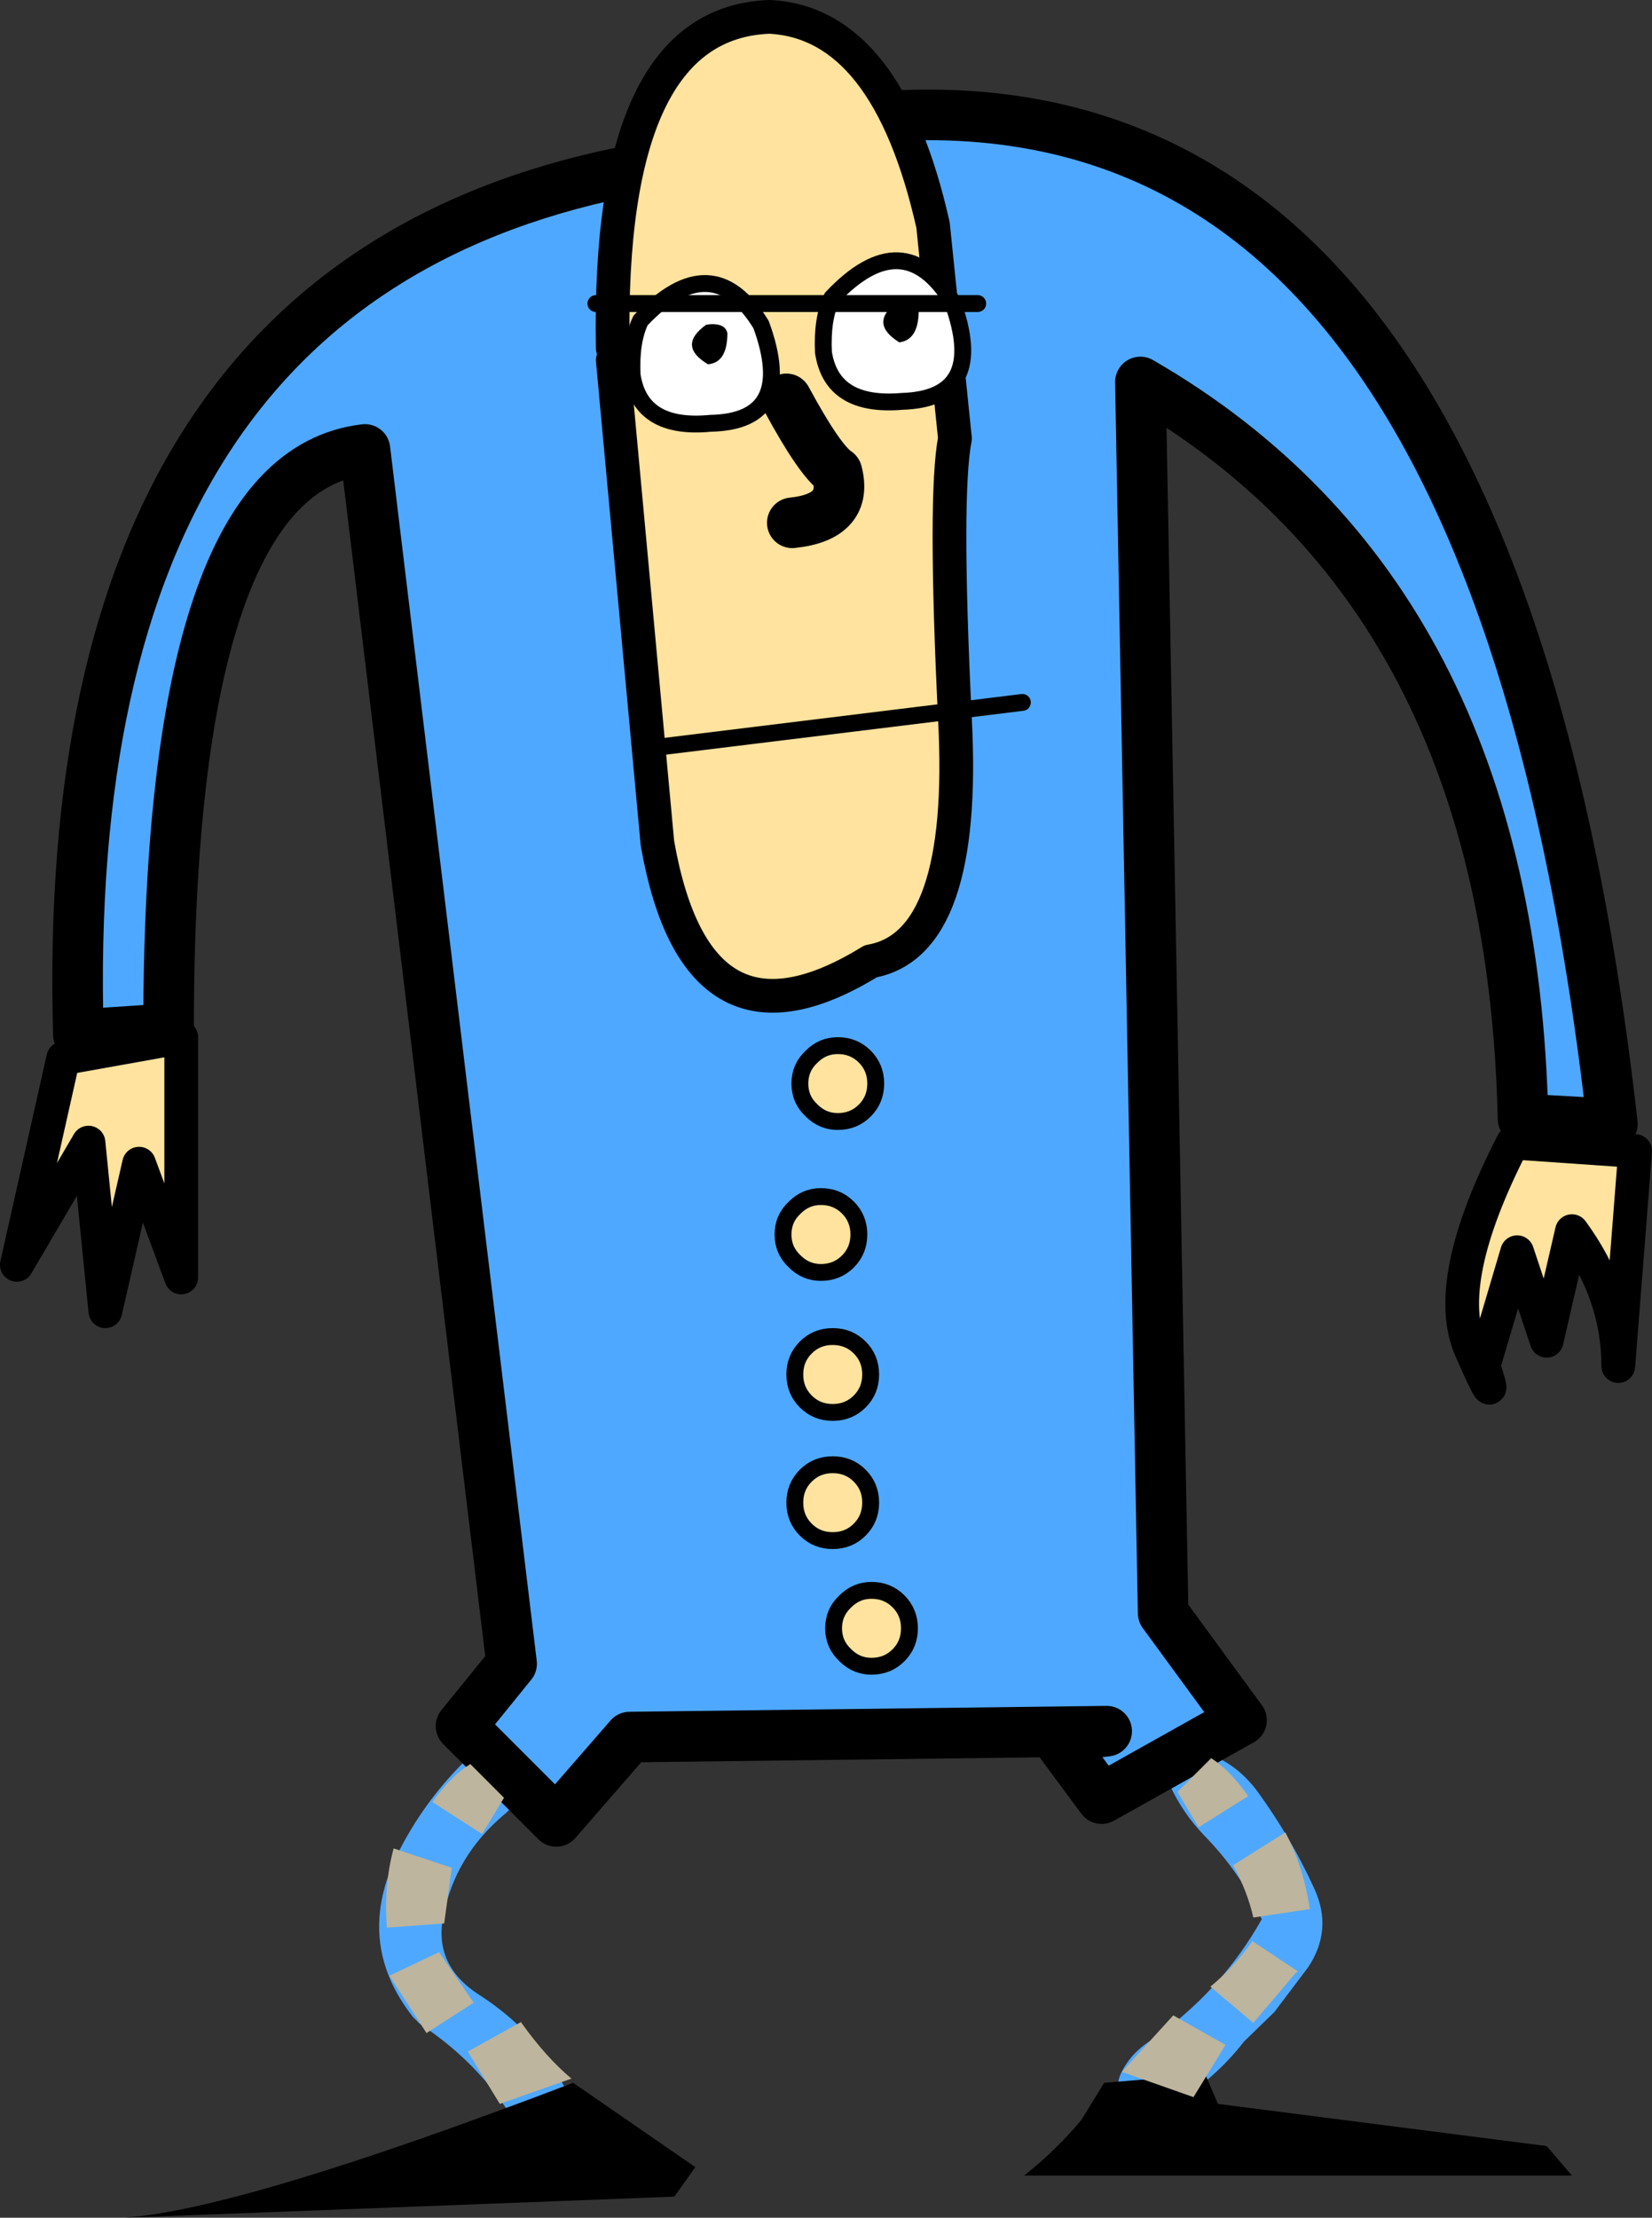 <?xml version="1.0" encoding="UTF-8" standalone="no"?>
<svg xmlns:xlink="http://www.w3.org/1999/xlink" height="131.5px" width="98.0px" xmlns="http://www.w3.org/2000/svg">
  <rect width="100%" height="100%" fill="#333333" stroke="none"/>
  <g transform="matrix(1.0, 0.0, 0.0, 1.0, 49.0, 63.3)">
    <path d="M25.65 43.0 Q27.6 45.7 28.95 48.65 30.1 51.1 28.6 53.35 L26.6 56.0 24.8 57.75 Q23.05 60.0 20.55 61.5 18.5 63.7 17.45 60.9 17.2 60.35 17.45 59.75 18.0 58.5 19.25 57.7 23.4 54.85 25.85 50.5 24.65 47.8 22.45 45.55 21.15 44.2 20.4 42.55 20.15 41.9 20.5 41.3 21.05 40.45 22.0 40.5 24.2 41.0 25.65 43.0" fill="#4fa8ff" fill-rule="evenodd" stroke="none"/>
    <path d="M-19.1 44.3 Q-22.0 46.75 -22.7 50.3 -23.3 53.25 -20.55 55.0 -15.9 58.0 -14.5 63.1 -14.3 63.9 -15.0 64.25 -16.95 65.35 -18.05 63.25 -20.15 59.3 -24.1 56.7 L-24.5 56.3 Q-28.0 51.85 -25.4 46.6 -23.9 43.6 -21.5 41.2 -20.5 40.15 -19.25 40.0 -16.7 40.3 -17.75 42.5 -18.2 43.55 -19.1 44.3" fill="#4fa8ff" fill-rule="evenodd" stroke="none"/>
    <path d="M-44.35 -1.95 Q-45.65 -46.95 -11.0 -53.3 38.35 -70.3 46.65 3.35 L41.35 3.05 Q40.65 -27.95 18.65 -40.65 L20.0 32.35 24.65 38.7 16.35 43.35 13.65 39.7 16.65 39.35 -11.65 39.7 -16.0 44.7 -21.65 39.05 -18.65 35.35 -27.35 -36.65 Q-39.0 -35.3 -39.0 -2.3 L-44.35 -1.95" fill="#4fa8ff" fill-rule="evenodd" stroke="none"/>
    <path d="M-44.35 -1.95 Q-45.65 -46.95 -11.0 -53.3 38.35 -70.3 46.65 3.35 L41.35 3.05 Q40.65 -27.95 18.65 -40.65 L20.0 32.35 24.65 38.7 16.35 43.35 13.65 39.7 16.65 39.35 -11.65 39.7 -16.0 44.7 -21.65 39.05 -18.65 35.35 -27.35 -36.65 Q-39.0 -35.3 -39.0 -2.3 L-44.35 -1.95 Z" fill="none" stroke="#000000" stroke-linecap="round" stroke-linejoin="round" stroke-width="3.0"/>
    <path d="M2.95 0.95 Q2.95 1.9 2.3 2.55 1.65 3.2 0.7 3.2 -0.2 3.2 -0.85 2.55 -1.55 1.9 -1.55 0.95 -1.55 0.0 -0.85 -0.65 -0.2 -1.3 0.7 -1.3 1.65 -1.3 2.3 -0.65 2.95 0.0 2.95 0.95" fill="#ffe39e" fill-rule="evenodd" stroke="none"/>
    <path d="M2.95 0.95 Q2.95 1.9 2.3 2.55 1.65 3.2 0.7 3.2 -0.2 3.2 -0.85 2.55 -1.55 1.9 -1.55 0.95 -1.55 0.0 -0.85 -0.65 -0.2 -1.3 0.7 -1.3 1.65 -1.3 2.3 -0.65 2.95 0.0 2.95 0.95 Z" fill="none" stroke="#000000" stroke-linecap="round" stroke-linejoin="round" stroke-width="1.0"/>
    <path d="M1.95 9.9 Q1.95 10.85 1.3 11.5 0.65 12.15 -0.3 12.15 -1.2 12.15 -1.85 11.5 -2.55 10.85 -2.55 9.9 -2.55 8.95 -1.85 8.3 -1.2 7.65 -0.3 7.65 0.65 7.65 1.3 8.3 1.95 8.95 1.95 9.9" fill="#ffe39e" fill-rule="evenodd" stroke="none"/>
    <path d="M1.95 9.9 Q1.95 10.85 1.3 11.5 0.65 12.15 -0.3 12.15 -1.2 12.15 -1.85 11.5 -2.55 10.85 -2.55 9.9 -2.55 8.95 -1.85 8.3 -1.2 7.65 -0.3 7.65 0.65 7.65 1.3 8.3 1.95 8.95 1.95 9.9 Z" fill="none" stroke="#000000" stroke-linecap="round" stroke-linejoin="round" stroke-width="1.0"/>
    <path d="M2.65 18.2 Q2.65 19.15 2.0 19.8 1.35 20.45 0.4 20.45 -0.55 20.45 -1.2 19.8 -1.85 19.15 -1.85 18.2 -1.85 17.25 -1.2 16.6 -0.55 15.95 0.4 15.95 1.35 15.95 2.0 16.6 2.65 17.25 2.65 18.2" fill="#ffe39e" fill-rule="evenodd" stroke="none"/>
    <path d="M2.65 18.2 Q2.65 19.15 2.0 19.8 1.35 20.45 0.4 20.45 -0.55 20.45 -1.2 19.8 -1.85 19.15 -1.85 18.2 -1.85 17.25 -1.2 16.6 -0.55 15.95 0.4 15.95 1.35 15.95 2.0 16.6 2.65 17.25 2.65 18.2 Z" fill="none" stroke="#000000" stroke-linecap="round" stroke-linejoin="round" stroke-width="1.0"/>
    <path d="M2.65 25.8 Q2.65 26.75 2.0 27.4 1.35 28.05 0.4 28.05 -0.55 28.05 -1.2 27.4 -1.85 26.75 -1.85 25.8 -1.85 24.85 -1.2 24.2 -0.55 23.55 0.4 23.55 1.35 23.55 2.0 24.2 2.65 24.85 2.65 25.8" fill="#ffe39e" fill-rule="evenodd" stroke="none"/>
    <path d="M2.65 25.8 Q2.65 26.75 2.0 27.4 1.35 28.05 0.4 28.05 -0.55 28.05 -1.2 27.4 -1.85 26.75 -1.85 25.8 -1.85 24.85 -1.2 24.2 -0.55 23.55 0.4 23.55 1.35 23.55 2.0 24.2 2.65 24.85 2.65 25.8 Z" fill="none" stroke="#000000" stroke-linecap="round" stroke-linejoin="round" stroke-width="1.0"/>
    <path d="M4.95 33.25 Q4.95 34.2 4.3 34.85 3.65 35.5 2.7 35.5 1.8 35.5 1.15 34.85 0.45 34.2 0.45 33.25 0.45 32.3 1.15 31.65 1.8 31.0 2.7 31.0 3.65 31.0 4.3 31.65 4.95 32.3 4.95 33.25" fill="#ffe39e" fill-rule="evenodd" stroke="none"/>
    <path d="M4.95 33.25 Q4.95 34.2 4.3 34.85 3.65 35.5 2.7 35.5 1.8 35.5 1.15 34.85 0.45 34.2 0.45 33.25 0.45 32.3 1.15 31.65 1.8 31.0 2.7 31.0 3.65 31.0 4.3 31.65 4.95 32.3 4.95 33.25 Z" fill="none" stroke="#000000" stroke-linecap="round" stroke-linejoin="round" stroke-width="1.0"/>
    <path d="M-45.25 -0.55 L-38.25 -1.8 -38.25 12.45 -40.75 5.7 -42.75 14.45 -43.75 4.45 -48.0 11.7 -45.25 -0.55" fill="#ffe39e" fill-rule="evenodd" stroke="none"/>
    <path d="M-45.25 -0.55 L-48.0 11.7 -43.75 4.45 -42.75 14.45 -40.75 5.7 -38.25 12.45 -38.25 -1.8 -45.25 -0.55 Z" fill="none" stroke="#000000" stroke-linecap="round" stroke-linejoin="round" stroke-width="2.0"/>
    <path d="M40.75 4.45 L48.0 4.95 47.0 17.7 Q47.0 13.45 44.25 9.7 L42.75 16.2 41.0 10.95 39.0 17.7 Q40.0 20.7 38.25 16.7 36.5 12.7 40.75 4.45" fill="#ffe39e" fill-rule="evenodd" stroke="none"/>
    <path d="M40.75 4.45 Q36.5 12.7 38.25 16.7 40.0 20.7 39.0 17.7 L41.0 10.95 42.75 16.2 44.25 9.7 Q47.0 13.45 47.0 17.7 L48.0 4.95 40.75 4.45 Z" fill="none" stroke="#000000" stroke-linecap="round" stroke-linejoin="round" stroke-width="2.0"/>
    <path d="M-41.6 68.2 Q-34.65 67.7 -15.0 60.2 L-7.75 65.2 -9.0 66.95 -41.6 68.2" fill="#000000" fill-rule="evenodd" stroke="none"/>
    <path d="M16.5 60.2 L22.5 59.7 23.25 61.45 42.75 63.95 44.25 65.7 11.75 65.7 Q13.65 64.2 15.15 62.4 L16.5 60.2" fill="#000000" fill-rule="evenodd" stroke="none"/>
    <path d="M-23.35 43.55 Q-22.25 42.0 -21.1 41.3 L-19.1 43.3 -20.4 45.45 -23.35 43.55" fill="#bdb59d" fill-rule="evenodd" stroke="none"/>
    <path d="M-18.1 56.6 Q-16.6 58.7 -15.1 59.95 L-19.35 61.45 -21.25 58.35 -18.1 56.6" fill="#bdb59d" fill-rule="evenodd" stroke="none"/>
    <path d="M-20.9 55.45 L-23.7 57.25 -25.8 54.0 -25.9 53.85 -22.95 52.45 -20.9 55.45" fill="#bdb59d" fill-rule="evenodd" stroke="none"/>
    <path d="M-22.65 50.75 L-26.05 51.0 Q-26.25 48.55 -25.65 46.3 L-22.2 47.45 -22.65 50.75" fill="#bdb59d" fill-rule="evenodd" stroke="none"/>
    <path d="M25.05 43.2 L22.1 45.05 20.85 42.95 22.85 40.95 Q23.95 41.65 25.05 43.2" fill="#bdb59d" fill-rule="evenodd" stroke="none"/>
    <path d="M20.6 56.2 L23.7 57.95 21.8 61.05 17.55 59.55 20.6 56.2" fill="#bdb59d" fill-rule="evenodd" stroke="none"/>
    <path d="M22.8 54.5 Q24.15 53.4 25.3 51.8 L28.0 53.6 27.85 53.7 25.35 56.65 22.8 54.5" fill="#bdb59d" fill-rule="evenodd" stroke="none"/>
    <path d="M25.35 50.4 Q25.0 48.85 24.15 47.3 L27.25 45.35 Q28.35 47.45 28.7 49.9 L25.35 50.4" fill="#bdb59d" fill-rule="evenodd" stroke="none"/>
    <path d="M-12.65 -42.65 Q-13.0 -61.95 -3.35 -62.3 3.65 -61.95 6.35 -49.95 L7.65 -37.3 Q7.0 -33.95 7.65 -20.65 8.35 -7.3 2.65 -6.3 -7.65 0.05 -10.0 -13.3 L-12.65 -41.95 -12.65 -42.65" fill="#ffe39e" fill-rule="evenodd" stroke="none"/>
    <path d="M-12.65 -41.95 L-10.0 -13.3 Q-7.65 0.05 2.65 -6.3 8.35 -7.3 7.65 -20.65 7.0 -33.95 7.65 -37.3 L6.35 -49.95 Q3.65 -61.95 -3.35 -62.3 -13.0 -61.95 -12.65 -42.65" fill="none" stroke="#000000" stroke-linecap="round" stroke-linejoin="round" stroke-width="2.0"/>
    <path d="M-2.35 -39.65 Q-0.35 -35.95 0.65 -35.3 1.35 -32.65 -2.0 -32.3" fill="none" stroke="#000000" stroke-linecap="round" stroke-linejoin="round" stroke-width="3.0"/>
    <path d="M-10.35 -18.95 L11.65 -21.65" fill="none" stroke="#000000" stroke-linecap="round" stroke-linejoin="round" stroke-width="1.0"/>
    <path d="M0.35 -45.65 Q4.6 -50.15 7.5 -45.4 9.6 -39.65 4.5 -39.5 0.35 -39.15 -0.15 -42.4 -0.25 -44.4 0.35 -45.65" fill="#ffffff" fill-rule="evenodd" stroke="none"/>
    <path d="M0.35 -45.65 Q4.6 -50.15 7.5 -45.4 9.6 -39.65 4.5 -39.5 0.35 -39.15 -0.15 -42.4 -0.25 -44.4 0.35 -45.65 Z" fill="none" stroke="#000000" stroke-linecap="round" stroke-linejoin="round" stroke-width="1.0"/>
    <path d="M4.25 -45.4 Q5.35 -45.5 5.5 -44.9 5.5 -43.15 4.35 -43.0 2.5 -44.15 4.25 -45.4" fill="#000000" fill-rule="evenodd" stroke="none"/>
    <path d="M-11.0 -44.3 Q-6.75 -48.8 -3.85 -44.05 -1.75 -38.3 -6.85 -38.2 -11.0 -37.8 -11.5 -41.05 -11.6 -43.05 -11.0 -44.3" fill="#ffffff" fill-rule="evenodd" stroke="none"/>
    <path d="M-11.0 -44.3 Q-6.75 -48.8 -3.85 -44.05 -1.75 -38.3 -6.85 -38.2 -11.0 -37.8 -11.5 -41.05 -11.6 -43.05 -11.0 -44.3 Z" fill="none" stroke="#000000" stroke-linecap="round" stroke-linejoin="round" stroke-width="1.0"/>
    <path d="M-7.1 -44.05 Q-6.0 -44.2 -5.85 -43.55 -5.85 -41.8 -7.0 -41.7 -8.85 -42.8 -7.1 -44.05" fill="#000000" fill-rule="evenodd" stroke="none"/>
    <path d="M-13.65 -45.3 L9.0 -45.3" fill="none" stroke="#000000" stroke-linecap="round" stroke-linejoin="round" stroke-width="1.0"/>
  </g>
</svg>
